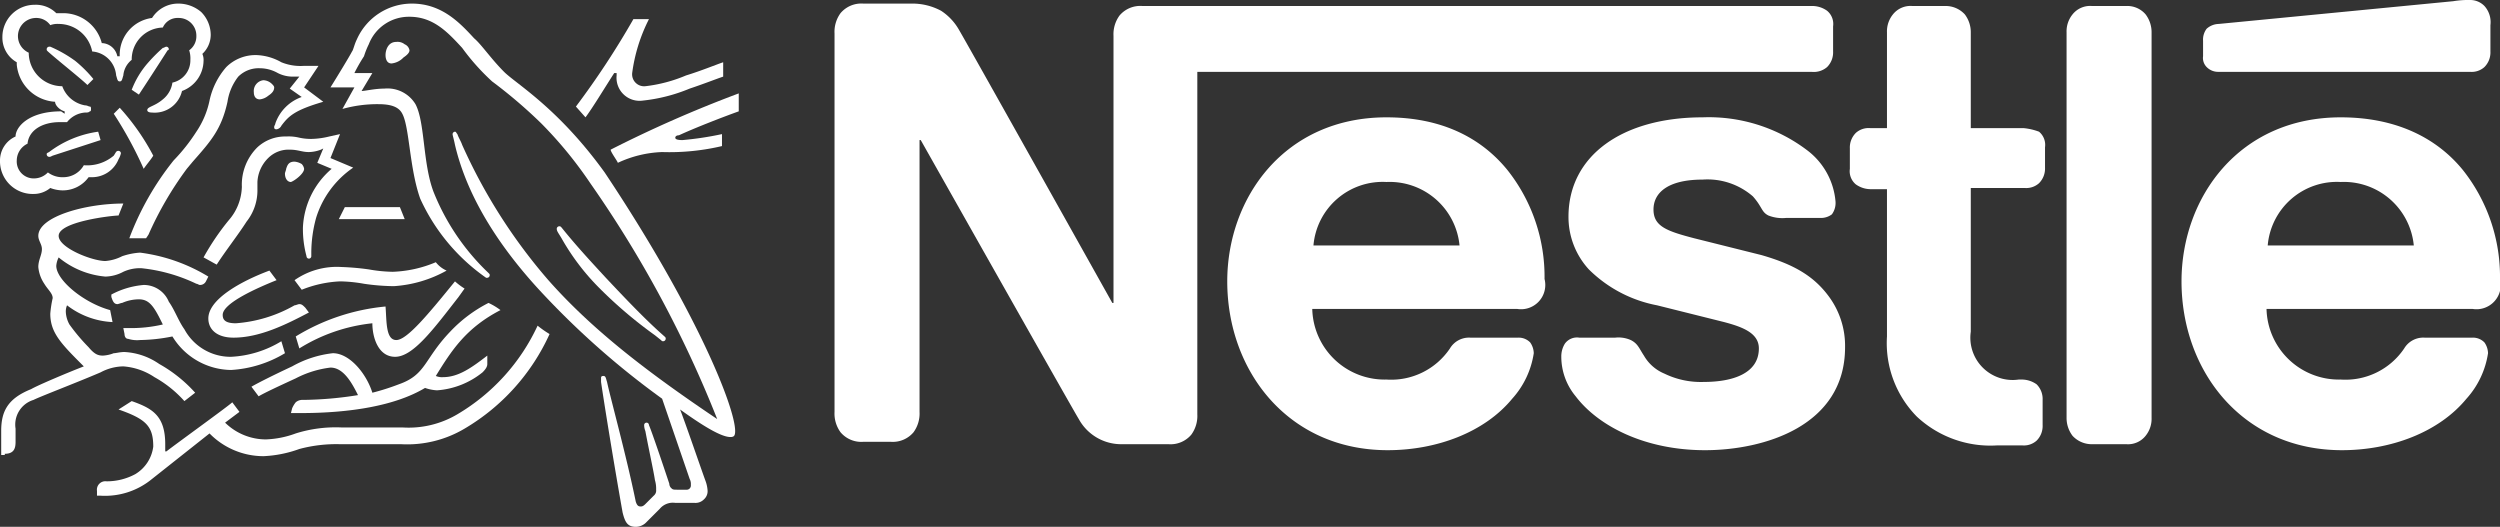 <svg id="Layer_1" data-name="Layer 1" xmlns="http://www.w3.org/2000/svg" viewBox="0 0 208.8 44"><rect x="0" y="0" width="208.8" height="44" fill="#333333" stroke="none"/><path d="M230.622,426.676c-2.2,2.3-2,3.6-4.3,4.4a19.381,19.381,0,0,1-2.2.7c-.5-1.6-1.9-3.3-3.3-3.3a8.9,8.9,0,0,0-3.4,1.1c-1.5.7-2.9,1.4-3.4,1.7l.6.8c.5-.3,1.8-.9,3.1-1.5a8.484,8.484,0,0,1,2.9-.9c1.1,0,1.8,1.3,2.3,2.3a30.448,30.448,0,0,1-4.6.4.845.845,0,0,0-.6.2,2.186,2.186,0,0,0-.3.5l-.1.4h.8c4.1,0,7.9-.6,10.4-2.1a3.553,3.553,0,0,0,1,.2,6.812,6.812,0,0,0,3.8-1.5c.3-.3.4-.5.4-.7v-.7c-1.3,1-2.4,1.8-3.7,1.8a1.268,1.268,0,0,1-.6-.1c1.3-2.1,2.5-4,5.4-5.5a5.3,5.3,0,0,0-1-.6A11.661,11.661,0,0,0,230.622,426.676Z" transform="translate(-193.022 -398.976)" style="fill:#fff"/><path d="M226.122,427.376c-.9,0-.8-1.6-.9-2.8a17.475,17.475,0,0,0-7.5,2.5l.3,1a14.358,14.358,0,0,1,6.1-2.1c0,1.2.5,2.8,1.9,2.8,1.5,0,3.2-2.3,5.3-5l.5-.7a5.547,5.547,0,0,1-.8-.6C228.822,425.176,227.022,427.376,226.122,427.376Z" transform="translate(-193.022 -398.976)" style="fill:#fff"/><path d="M220.522,410.376a6.753,6.753,0,0,1-1.4.2,4.484,4.484,0,0,1-1.1-.1,3.75,3.75,0,0,0-1.1-.1,3.406,3.406,0,0,0-2.4.9,4.392,4.392,0,0,0-1.3,3.3,4.407,4.407,0,0,1-1.1,2.8,20.782,20.782,0,0,0-2.1,3.1c.2.1.9.5,1.1.6.7-1.1,1.8-2.5,2.5-3.6a4.188,4.188,0,0,0,.9-2.7v-.6a3.014,3.014,0,0,1,.9-2,2.41,2.41,0,0,1,1.8-.7c.7,0,1,.2,1.6.2a2.959,2.959,0,0,0,1-.2l.2-.1-.5,1.2,1.2.5a6.821,6.821,0,0,0-2.4,4.9,8.751,8.751,0,0,0,.3,2.4.2.2,0,0,0,.4,0v-.3a11.115,11.115,0,0,1,.4-2.9,7.922,7.922,0,0,1,3.1-4.2l-1.9-.8.8-2Z" transform="translate(-193.022 -398.976)" style="fill:#fff"/><path d="M226.122,402.476c-.7,0-.9.7-.9,1.1,0,.3.1.7.5.7a1.591,1.591,0,0,0,1-.5c.3-.2.5-.4.5-.6a.664.664,0,0,0-.4-.5A.952.952,0,0,0,226.122,402.476Z" transform="translate(-193.022 -398.976)" style="fill:#fff"/><polygon points="28.8 17.3 28.3 18.3 33.8 18.3 33.4 17.3 28.8 17.3" style="fill:#fff"/><path d="M215.422,406.976c.3-.2.5-.4.5-.7,0-.1-.1-.2-.2-.3a1.08,1.08,0,0,0-.7-.3.908.908,0,0,0-.8,1c0,.4.2.6.5.6A1.329,1.329,0,0,0,215.422,406.976Z" transform="translate(-193.022 -398.976)" style="fill:#fff"/><path d="M247.722,426.976l.5.4c.1.1.1.1.2.1a.215.215,0,0,0,.2-.2c0-.1,0-.1-.1-.2-1.6-1.4-3.3-3.2-4.9-4.9-1.2-1.3-2.5-2.7-3.7-4.2-.1-.1-.1-.1-.2-.1a.215.215,0,0,0-.2.2c0,.2.1.3.4.8a19.247,19.247,0,0,0,3.1,4.1A36.677,36.677,0,0,0,247.722,426.976Z" transform="translate(-193.022 -398.976)" style="fill:#fff"/><path d="M370.622,399.476h-2.9a1.874,1.874,0,0,0-1.6.7,2.251,2.251,0,0,0-.5,1.5v32.2a2.456,2.456,0,0,0,.5,1.5,2.175,2.175,0,0,0,1.6.7h2.9a1.874,1.874,0,0,0,1.6-.7,2.251,2.251,0,0,0,.5-1.5v-32.2a2.456,2.456,0,0,0-.5-1.5A2.015,2.015,0,0,0,370.622,399.476Z" transform="translate(-193.022 -398.976)" style="fill:#fff"/><path d="M218.422,413.076a.758.758,0,0,0-.2-.4,1.421,1.421,0,0,0-.6-.2c-.5,0-.6.3-.7.6,0,.1-.1.3-.1.4,0,.4.2.7.5.7C217.622,414.076,218.422,413.476,218.422,413.076Z" transform="translate(-193.022 -398.976)" style="fill:#fff"/><path d="M203.322,426.376l.1.5c0,.2.1.4.3.4a2.509,2.509,0,0,0,1,.1,14.5,14.5,0,0,0,2.7-.3,5.814,5.814,0,0,0,4.9,2.8,9.821,9.821,0,0,0,4.5-1.4l-.3-1a8.881,8.881,0,0,1-4.2,1.3,4.385,4.385,0,0,1-3.9-2.3c-.5-.7-.8-1.6-1.3-2.3a2.26,2.26,0,0,0-2.1-1.4,6.958,6.958,0,0,0-2.7.8v.2c.1.3.2.6.5.6.1,0,.3-.1.4-.1a3.529,3.529,0,0,1,1.4-.3c.8,0,1.2.5,1.8,1.7l.2.4a11.735,11.735,0,0,1-2.9.3Z" transform="translate(-193.022 -398.976)" style="fill:#fff"/><path d="M388.522,408.776c-8.5,0-13.3,6.7-13.3,13.7,0,7.5,5.1,14.1,13.4,14.1,4.1,0,8.1-1.5,10.4-4.3a7.276,7.276,0,0,0,1.8-3.8,1.613,1.613,0,0,0-.3-.9,1.333,1.333,0,0,0-1-.4h-4a1.852,1.852,0,0,0-1.7.9,5.915,5.915,0,0,1-5.3,2.6,6.045,6.045,0,0,1-6.2-5.9h17.2a2.027,2.027,0,0,0,2.3-2.5,14.332,14.332,0,0,0-3.1-9.1C396.522,410.476,393.122,408.776,388.522,408.776Zm-6.1,10.7a5.8,5.8,0,0,1,6.1-5.3,5.866,5.866,0,0,1,6.1,5.3Z" transform="translate(-193.022 -398.976)" style="fill:#fff"/><path d="M244.322,405.076h.2v.2a1.927,1.927,0,0,0,2.2,2.1,13.981,13.981,0,0,0,3.9-1c1.2-.4,2.2-.8,2.8-1v-1.2c-.6.2-1.8.7-3.1,1.1a12.282,12.282,0,0,1-3.4.9,1,1,0,0,1-1.1-1.1,13.891,13.891,0,0,1,1.4-4.5h-1.3a69.487,69.487,0,0,1-4.8,7.3l.8.9C242.522,407.976,243.422,406.476,244.322,405.076Z" transform="translate(-193.022 -398.976)" style="fill:#fff"/><path d="M235.122,404.976c-1.1-1.1-1.9-2.3-2.5-2.8-1.2-1.3-2.7-2.9-5.2-2.9a5.027,5.027,0,0,0-4.6,3c-.2.4-.3.9-.4,1-.2.4-1.3,2.2-1.8,3h2l-1,1.8a10.786,10.786,0,0,1,3-.4c1,0,1.7.2,2,.8.6,1.1.6,4.6,1.5,7.1a16.272,16.272,0,0,0,5.5,6.6h.1a.215.215,0,0,0,.2-.2c0-.1,0-.1-.1-.2a19.077,19.077,0,0,1-4.6-6.8c-.9-2.4-.7-5.8-1.5-7.3a2.729,2.729,0,0,0-2.6-1.3c-.8,0-1.6.2-1.9.2l.9-1.5h-1.5a13.7,13.7,0,0,1,.8-1.4,6.9,6.9,0,0,1,.4-1,3.588,3.588,0,0,1,3.4-2.3c2,0,3.2,1.3,4.4,2.6a18.71,18.71,0,0,0,2.5,2.8,40.87,40.87,0,0,1,4.1,3.5,34.3,34.3,0,0,1,4.1,5,95.694,95.694,0,0,1,10.6,19.7h0c-5.5-3.7-10.3-7.3-14.1-11.6a45.731,45.731,0,0,1-7.2-11.3c-.1-.3-.3-.6-.4-.9-.1-.1-.1-.2-.2-.2a.215.215,0,0,0-.2.2c0,.1.1.4.2.9,1.1,4.7,4.1,9,7.4,12.5a68.5,68.5,0,0,0,9.9,8.7l2.3,6.7a.9.9,0,0,1,.1.5.354.354,0,0,1-.4.4h-.7c-.3,0-.4,0-.5-.1a.52.52,0,0,1-.2-.4c-.2-.6-1.4-4.2-1.7-4.9a.2.2,0,0,0-.4,0,1.338,1.338,0,0,0,.1.5c.3,1.6.7,3.4.8,4.1a2.485,2.485,0,0,1,.1.8.551.551,0,0,1-.2.5l-.7.7c-.2.2-.3.2-.4.2-.2,0-.3-.1-.4-.4-.8-3.9-2.1-8.6-2.4-10-.1-.3-.1-.5-.3-.5s-.2.1-.2.2v.3c.2,1.4,1,6.4,1.8,10.9.2.8.4,1.2,1.1,1.2a1.222,1.222,0,0,0,.9-.4l1.1-1.1a1.428,1.428,0,0,1,1.3-.5h1.6a.984.984,0,0,0,.8-.3.908.908,0,0,0,.3-.7,2.92,2.92,0,0,0-.2-.9c-.4-1.1-1.7-4.9-2.1-5.9h0c1.4,1,3.3,2.3,4.2,2.3.3,0,.4-.1.4-.5,0-2-3.3-10.2-10.9-21.6C239.622,407.976,236.122,405.976,235.122,404.976Z" transform="translate(-193.022 -398.976)" style="fill:#fff"/><path d="M244.622,412.576a9.467,9.467,0,0,1,3.7-.9,19.129,19.129,0,0,0,5-.5v-1a26.723,26.723,0,0,1-3.3.5c-.5,0-.6-.1-.6-.2s.1-.2.3-.2c1.3-.6,3.6-1.5,5-2v-1.5a103.363,103.363,0,0,0-10.7,4.7C244.022,411.676,244.622,412.476,244.622,412.576Z" transform="translate(-193.022 -398.976)" style="fill:#fff"/><path d="M207.522,412.376a23.744,23.744,0,0,0-3.7,6.5h1.4l.2-.3a28.847,28.847,0,0,1,3.2-5.5l.5-.6c1.5-1.7,2.4-2.7,2.9-5a4.48,4.48,0,0,1,.9-2.1,2.41,2.41,0,0,1,1.8-.7,3.07,3.07,0,0,1,1.5.4,2.768,2.768,0,0,0,1.3.3h.5l-.8,1,1,.7a3.608,3.608,0,0,0-2.2,2.2c0,.1-.1.2-.1.3s0,.2.2.2a.536.536,0,0,0,.4-.3c.6-.8,1.1-1.3,3.5-2l-1.6-1.2,1.2-1.8h-1.2a4.216,4.216,0,0,1-1.9-.3,4.5,4.5,0,0,0-2.1-.6,3.471,3.471,0,0,0-2.5,1,6.187,6.187,0,0,0-1.4,2.8,7.269,7.269,0,0,1-1.1,2.6A15.183,15.183,0,0,1,207.522,412.376Z" transform="translate(-193.022 -398.976)" style="fill:#fff"/><path d="M198.122,408.276c-2.7,0-3.8,1.3-3.8,2.1a2.188,2.188,0,0,0-1.3,2,2.734,2.734,0,0,0,2.8,2.8,2.168,2.168,0,0,0,1.4-.5,2.959,2.959,0,0,0,1,.2,2.65,2.65,0,0,0,2.2-1.1h.3a2.388,2.388,0,0,0,2.2-1.5,1.689,1.689,0,0,0,.2-.5.215.215,0,0,0-.2-.2c-.2,0-.2.1-.4.4a3.433,3.433,0,0,1-2.5.8,1.964,1.964,0,0,1-1.7,1,2.01,2.01,0,0,1-1.3-.4,1.606,1.606,0,0,1-1.1.5,1.417,1.417,0,0,1-1.5-1.5,1.568,1.568,0,0,1,.9-1.4c.1-1.1,1.2-1.8,2.7-1.8h.6a2.114,2.114,0,0,1,1.5-.8c.2,0,.3,0,.4-.1.1,0,.1-.1.1-.2s0-.2-.1-.2-.2-.1-.4-.1a2.475,2.475,0,0,1-1.9-1.6,2.8,2.8,0,0,1-2.8-2.8h0a1.515,1.515,0,0,1,.6-2.9,1.425,1.425,0,0,1,1.2.6,1.7,1.7,0,0,1,.7-.1,2.849,2.849,0,0,1,2.8,2.3,2.172,2.172,0,0,1,2,2c.1.3.1.5.3.5s.2-.2.3-.5a1.858,1.858,0,0,1,.7-1.3,2.667,2.667,0,0,1,2.6-2.7,1.34,1.34,0,0,1,1.3-.8,1.473,1.473,0,0,1,1.5,1.5,1.425,1.425,0,0,1-.6,1.2,2.2,2.2,0,0,1,.1.8,1.9,1.9,0,0,1-1.5,1.9,2.189,2.189,0,0,1-.8,1.4c-.7.6-1.3.6-1.3.9,0,.1.1.2.4.2a2.342,2.342,0,0,0,2.5-1.8,2.725,2.725,0,0,0,1.8-2.5,1.268,1.268,0,0,0-.1-.6,2.187,2.187,0,0,0,.7-1.6,2.732,2.732,0,0,0-.8-1.9,2.935,2.935,0,0,0-1.9-.7,2.569,2.569,0,0,0-2.2,1.2,3.1,3.1,0,0,0-2.7,3.2h-.2a1.364,1.364,0,0,0-1.3-1.1,3.329,3.329,0,0,0-3.2-2.5h-.6a2.41,2.41,0,0,0-1.8-.7,2.689,2.689,0,0,0-2.7,2.7,2.351,2.351,0,0,0,1.2,2.1v.2a3.421,3.421,0,0,0,3.2,3.1c0,.3.4.7.8.8v.2l-.3-.2Z" transform="translate(-193.022 -398.976)" style="fill:#fff"/><path d="M340.122,420.276l-5.6-1.4c-2.3-.6-3.4-1-3.4-2.4s1.2-2.5,4.1-2.5a5.785,5.785,0,0,1,4.2,1.4c.8.9.7,1.3,1.3,1.6a3.2,3.2,0,0,0,1.5.2h2.8a1.493,1.493,0,0,0,1-.3,1.609,1.609,0,0,0,.3-1.1,5.988,5.988,0,0,0-2.3-4.2,13.612,13.612,0,0,0-8.8-2.8c-6.7,0-11.2,3.2-11.2,8.3a6.468,6.468,0,0,0,1.7,4.4,11,11,0,0,0,5.7,3l5.6,1.4c1.5.4,2.9.9,2.9,2.2,0,2.1-2.2,2.8-4.6,2.8a6.971,6.971,0,0,1-3.3-.7,3.53,3.53,0,0,1-1.7-1.5c-.4-.6-.5-1-1.1-1.3a2.549,2.549,0,0,0-1.3-.2h-3a1.247,1.247,0,0,0-1.2.5,2.016,2.016,0,0,0-.3,1.1,5.181,5.181,0,0,0,1.2,3.3c1.9,2.5,5.8,4.5,10.8,4.5,4.9,0,11.7-2,11.7-8.6a6.928,6.928,0,0,0-1.4-4.3C344.522,422.076,342.922,421.076,340.122,420.276Z" transform="translate(-193.022 -398.976)" style="fill:#fff"/><path d="M202.522,408.476a32.742,32.742,0,0,1,2.5,4.6c.2-.3.7-.9.8-1.1a19.081,19.081,0,0,0-2.8-4Z" transform="translate(-193.022 -398.976)" style="fill:#fff"/><path d="M229.422,420.876a10.119,10.119,0,0,1-3.6.8,12.31,12.31,0,0,1-2-.2,21.505,21.505,0,0,0-2.3-.2,6.155,6.155,0,0,0-3.9,1.1l.6.8a9.735,9.735,0,0,1,3.2-.7,12.31,12.31,0,0,1,2,.2,18.1,18.1,0,0,0,2.5.2,10.377,10.377,0,0,0,4.4-1.3A2.332,2.332,0,0,1,229.422,420.876Z" transform="translate(-193.022 -398.976)" style="fill:#fff"/><path d="M216.122,422.376l-.6-.8c-2.4.9-5.1,2.4-5.1,4,0,.9.7,1.6,2.1,1.6,2.2,0,4.4-1.1,6.3-2.1l-.3-.4c-.2-.2-.3-.3-.5-.3-.1,0-.3.1-.4.1a11.573,11.573,0,0,1-4.9,1.5c-.9,0-1.1-.3-1.1-.7C211.622,424.276,214.622,422.976,216.122,422.376Z" transform="translate(-193.022 -398.976)" style="fill:#fff"/><path d="M362.022,409.676h-4.4v-8a2.456,2.456,0,0,0-.5-1.5,2.175,2.175,0,0,0-1.6-.7h-2.8a1.874,1.874,0,0,0-1.6.7,2.251,2.251,0,0,0-.5,1.5v8h-1.4a1.594,1.594,0,0,0-1.2.4,1.728,1.728,0,0,0-.5,1.3v1.7a1.428,1.428,0,0,0,.5,1.3,2.144,2.144,0,0,0,1.2.4h1.4v12.3a8.743,8.743,0,0,0,2.5,6.7,9,9,0,0,0,6.7,2.4h2.1a1.594,1.594,0,0,0,1.2-.4,1.728,1.728,0,0,0,.5-1.3v-2.1a1.728,1.728,0,0,0-.5-1.3,2.144,2.144,0,0,0-1.2-.4h-.3a3.531,3.531,0,0,1-4-4v-12h4.5a1.594,1.594,0,0,0,1.2-.4,1.728,1.728,0,0,0,.5-1.3v-1.7a1.428,1.428,0,0,0-.5-1.3A4.961,4.961,0,0,0,362.022,409.676Z" transform="translate(-193.022 -398.976)" style="fill:#fff"/><path d="M399.322,404.976a1.594,1.594,0,0,0,1.2-.4,1.728,1.728,0,0,0,.5-1.3v-2.2a2.014,2.014,0,0,0-.5-1.6,1.656,1.656,0,0,0-1.2-.5,7.6,7.6,0,0,0-1.4.1l-19.6,1.9a1.565,1.565,0,0,0-1,.4,1.493,1.493,0,0,0-.3,1v1.3a1.078,1.078,0,0,0,.3.9,1.333,1.333,0,0,0,1,.4Z" transform="translate(-193.022 -398.976)" style="fill:#fff"/><path d="M204.322,438.576a5.025,5.025,0,0,1-2.4.6.707.707,0,0,0-.8.8v.4h.3a6.167,6.167,0,0,0,4.3-1.4l4.8-3.8a6.317,6.317,0,0,0,4.5,1.9,10,10,0,0,0,3-.6,11.889,11.889,0,0,1,3.4-.4h5.1a9.379,9.379,0,0,0,5.3-1.3,17.617,17.617,0,0,0,7.1-7.9,8.65,8.65,0,0,1-1-.7,16.8,16.8,0,0,1-6.7,7.4,7.979,7.979,0,0,1-4.6,1.1h-5.1a11.132,11.132,0,0,0-3.8.5,7.926,7.926,0,0,1-2.5.5,4.872,4.872,0,0,1-3.4-1.4l1.2-.9-.6-.8c-.3.3-4.6,3.4-5.5,4.1h-.1v-.6c0-2.4-1.1-3-2.8-3.6l-1.1.7c2.3.8,2.9,1.4,2.9,3.1A3.137,3.137,0,0,1,204.322,438.576Z" transform="translate(-193.022 -398.976)" style="fill:#fff"/><path d="M193.422,436.876c.8,0,.9-.5.9-1v-1.1a2.156,2.156,0,0,1,1.5-2.4c.6-.3,3.5-1.4,5.6-2.3a4.136,4.136,0,0,1,1.9-.5,5.381,5.381,0,0,1,2.6.9,9.579,9.579,0,0,1,2.5,2l.9-.7a11.746,11.746,0,0,0-3-2.4,5.584,5.584,0,0,0-2.9-1c-.4,0-.7.1-.9.1a2.92,2.92,0,0,1-.9.2c-.4,0-.7-.1-1.2-.7a15.955,15.955,0,0,1-1.6-1.9,2.368,2.368,0,0,1-.3-1,1.268,1.268,0,0,1,.1-.6,6.733,6.733,0,0,0,3.8,1.4l-.2-1c-2.2-.6-4.5-2.5-4.5-3.7a1.854,1.854,0,0,1,.2-.7,7.1,7.1,0,0,0,3.9,1.6,3.313,3.313,0,0,0,1.5-.4,3.339,3.339,0,0,1,1.5-.3,13.924,13.924,0,0,1,4.6,1.3c.1,0,.2.1.3.1a.55.55,0,0,0,.5-.3l.2-.4a14.483,14.483,0,0,0-5.7-2,5.665,5.665,0,0,0-1.5.3,3.708,3.708,0,0,1-1.4.4c-1.1,0-3.9-1.1-3.9-2.1,0-1.2,4.5-1.7,5-1.7l.4-1c-3.2,0-7.1,1.1-7.1,2.7,0,.4.3.7.3,1.1,0,.5-.3.9-.3,1.5a2.979,2.979,0,0,0,.5,1.4c.3.5.7.8.7,1.2a9.012,9.012,0,0,0-.2,1.3c0,1.5.8,2.4,2.5,4.1l.3.3c-1.3.5-3.9,1.6-4.4,1.9-2,.8-2.5,1.9-2.5,3.5v2h.3Z" transform="translate(-193.022 -398.976)" style="fill:#fff"/><path d="M207.122,403.076a.215.215,0,0,0-.2-.2c-.1,0-.2.1-.3.1a13.576,13.576,0,0,0-1.2,1.2,7.443,7.443,0,0,0-1.4,2.3l.6.4c.4-.6,1.7-2.6,2.4-3.7A.1.1,0,0,0,207.122,403.076Z" transform="translate(-193.022 -398.976)" style="fill:#fff"/><path d="M345.622,404.576a1.728,1.728,0,0,0,.5-1.3v-2.1a1.428,1.428,0,0,0-.5-1.3,2.144,2.144,0,0,0-1.2-.4h-56a2.268,2.268,0,0,0-1.9.8,2.648,2.648,0,0,0-.5,1.7v22.3h-.1s-12.2-21.8-12.8-22.8a4.629,4.629,0,0,0-1.5-1.6,5.074,5.074,0,0,0-2.5-.6h-4a2.268,2.268,0,0,0-1.9.8,2.648,2.648,0,0,0-.5,1.7v31.6a2.648,2.648,0,0,0,.5,1.7,2.268,2.268,0,0,0,1.9.8h2.3a2.268,2.268,0,0,0,1.9-.8,2.648,2.648,0,0,0,.5-1.7v-22.7h.1s12.7,22.5,13.2,23.3a4.041,4.041,0,0,0,3.6,2.1h3.9a2.268,2.268,0,0,0,1.9-.8,2.648,2.648,0,0,0,.5-1.7v-28.6h51.3A1.7,1.7,0,0,0,345.622,404.576Z" transform="translate(-193.022 -398.976)" style="fill:#fff"/><path d="M308.822,408.776c-8.5,0-13.3,6.7-13.3,13.7,0,7.5,5.1,14.1,13.4,14.1,4.1,0,8.1-1.5,10.4-4.3a7.276,7.276,0,0,0,1.8-3.8,1.613,1.613,0,0,0-.3-.9,1.333,1.333,0,0,0-1-.4h-4a1.852,1.852,0,0,0-1.7.9,5.915,5.915,0,0,1-5.3,2.6,6.045,6.045,0,0,1-6.2-5.9h17.1a2.027,2.027,0,0,0,2.3-2.5,14.332,14.332,0,0,0-3.1-9.1C316.722,410.476,313.422,408.776,308.822,408.776Zm-6.1,10.7a5.8,5.8,0,0,1,6.1-5.3,5.866,5.866,0,0,1,6.1,5.3Z" transform="translate(-193.022 -398.976)" style="fill:#fff"/><path d="M196.922,411.876a.215.215,0,0,0,.2.2c.1,0,.1,0,.3-.1l4-1.3-.2-.7a8.766,8.766,0,0,0-4.1,1.7C196.922,411.776,196.922,411.776,196.922,411.876Z" transform="translate(-193.022 -398.976)" style="fill:#fff"/><path d="M199.322,404.076a10.5,10.5,0,0,0-2.1-1.2h-.1a.215.215,0,0,0-.2.2c0,.1,0,.1.1.2.9.8,2.8,2.3,3.3,2.8l.5-.5A10.607,10.607,0,0,0,199.322,404.076Z" transform="translate(-193.022 -398.976)" style="fill:#fff"/></svg>